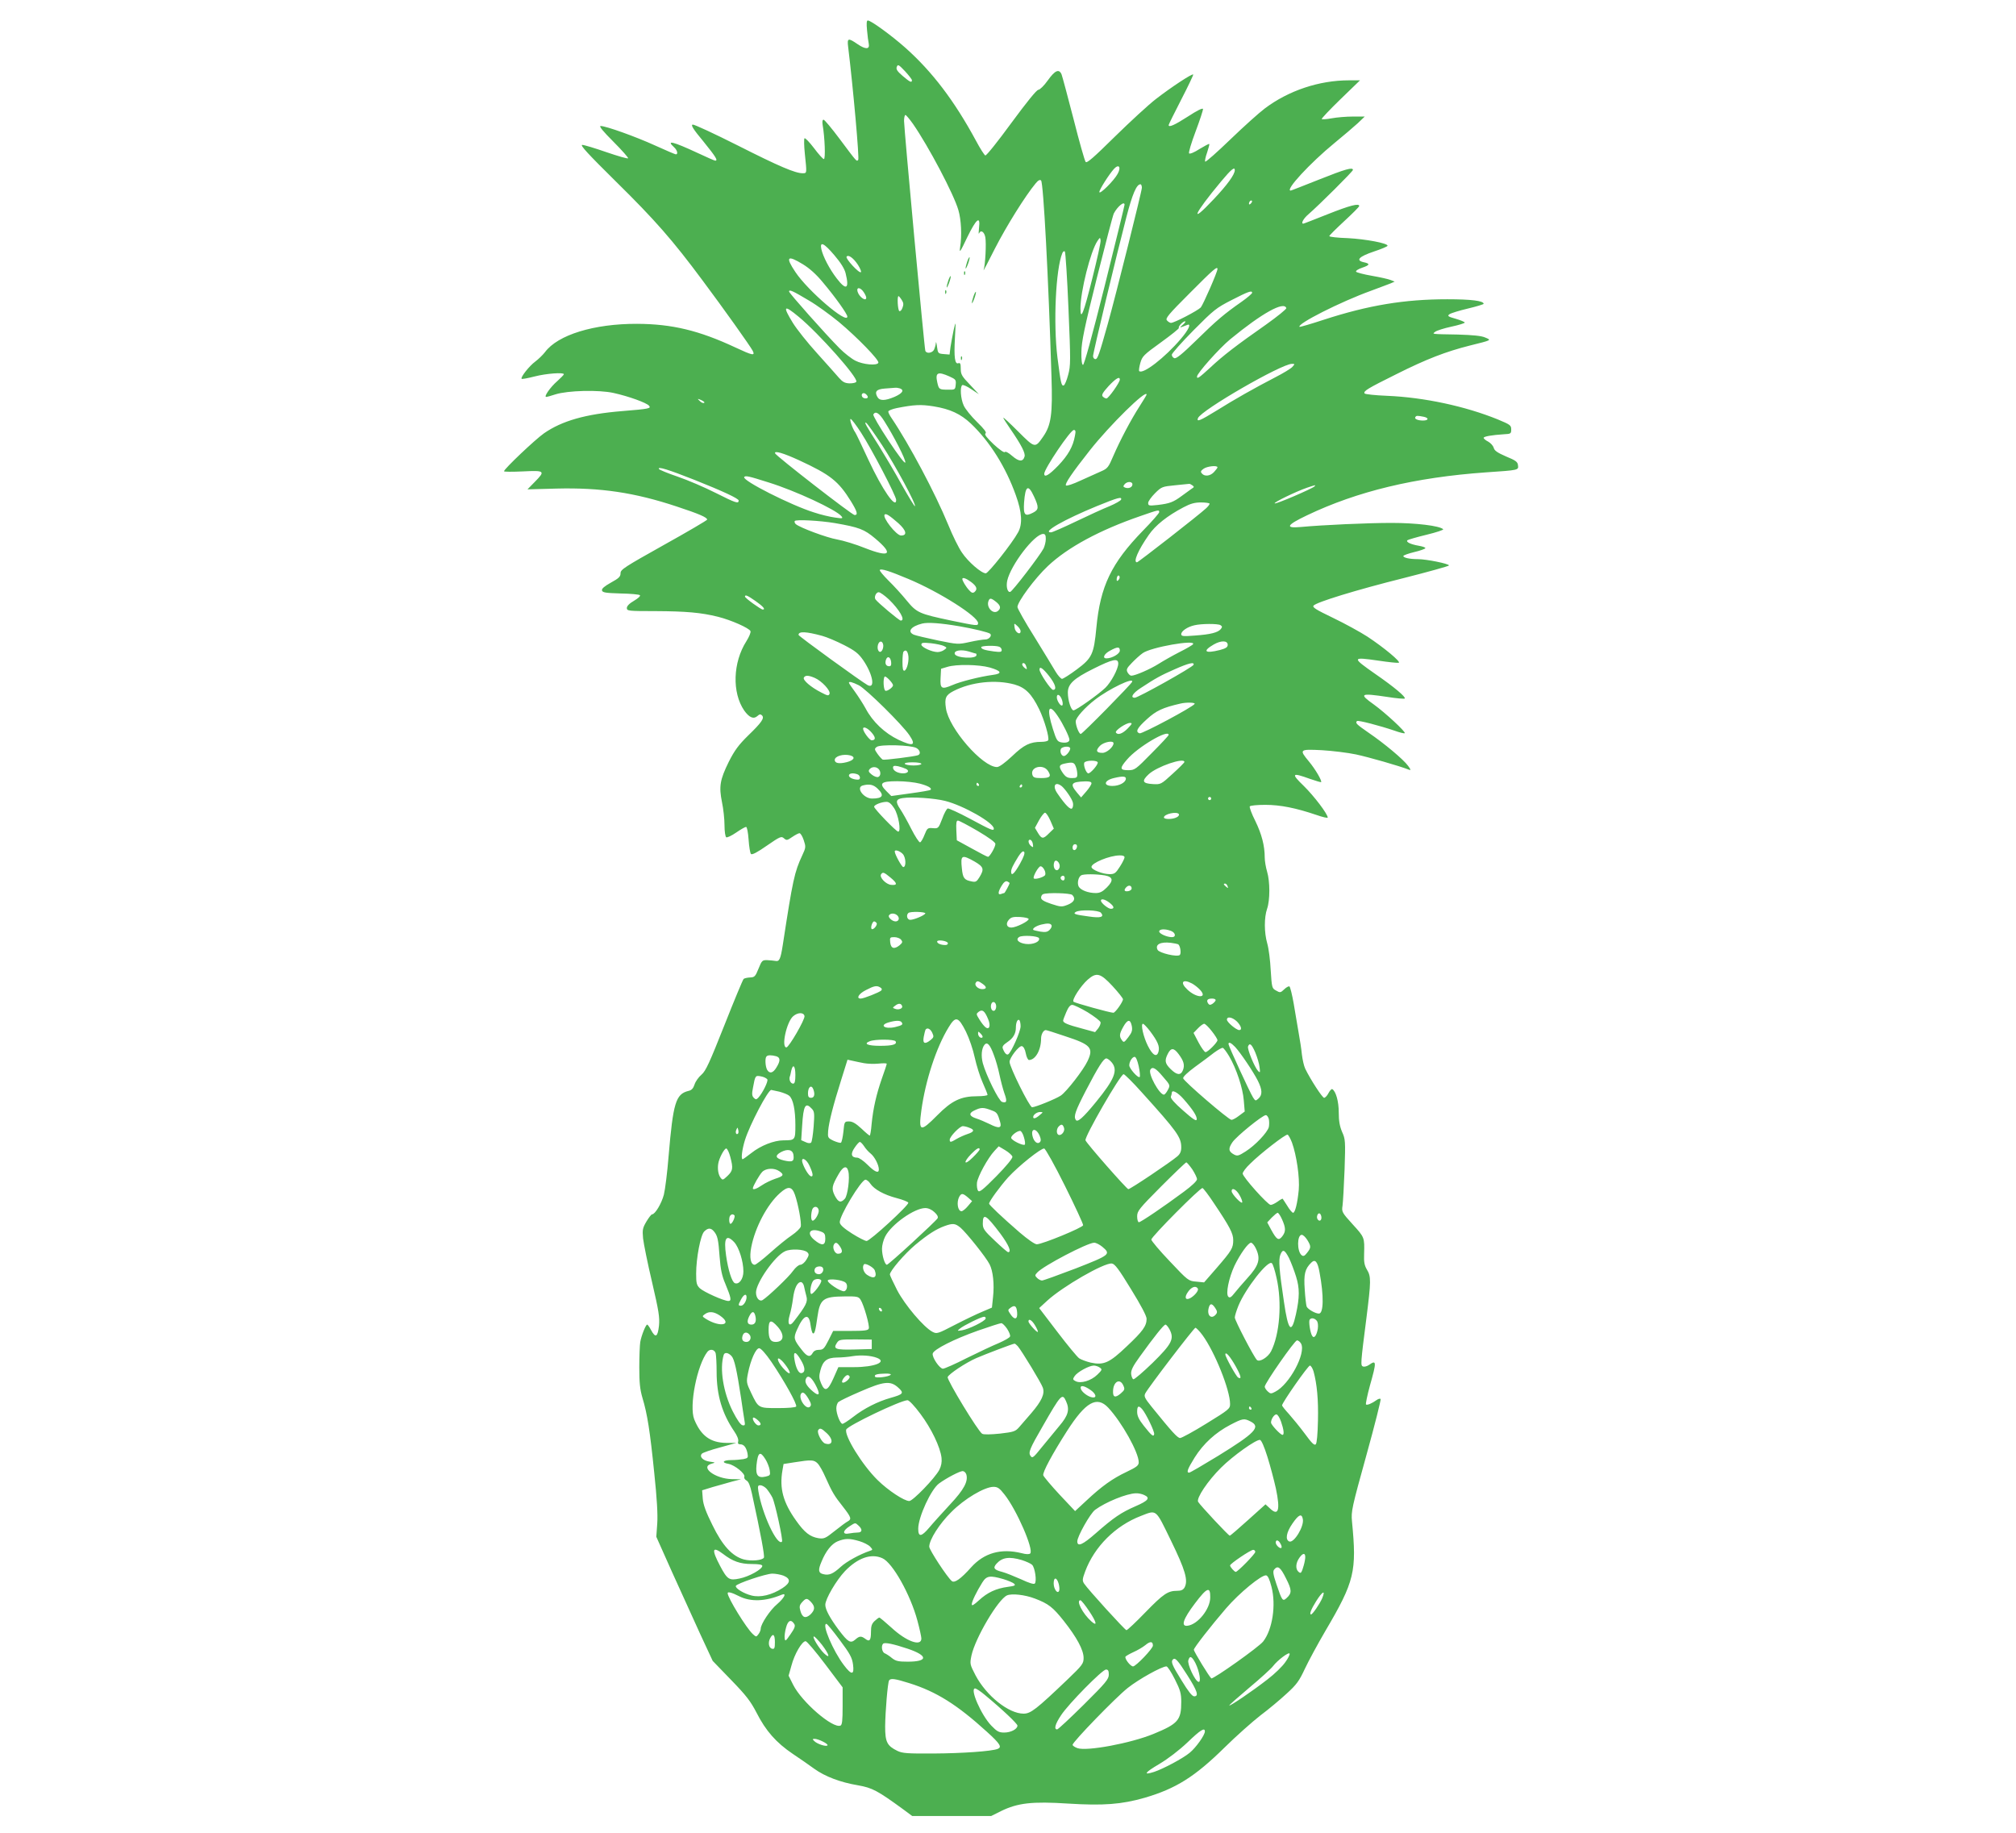 <?xml version="1.0" standalone="no"?>
<!DOCTYPE svg PUBLIC "-//W3C//DTD SVG 20010904//EN"
 "http://www.w3.org/TR/2001/REC-SVG-20010904/DTD/svg10.dtd">
<svg version="1.0" xmlns="http://www.w3.org/2000/svg"
 width="1280pt" height="1164pt" viewBox="0 0 1280 1164"
 preserveAspectRatio="xMidYMid meet">
<g transform="translate(0,1164) scale(0.1,-0.1)"
fill="#4caf50" stroke="none">
<path d="M5505 11448 c3 -35 8 -73 11 -86 7 -36 -20 -37 -70 -3 -61 42 -68 40
-61 -16 32 -263 72 -710 64 -718 -11 -11 -5 -18 -118 133 -50 67 -96 122 -102
122 -7 0 -9 -12 -6 -32 14 -81 19 -218 8 -218 -6 0 -34 31 -63 70 -29 38 -56
66 -60 62 -4 -4 -3 -48 2 -97 13 -126 14 -125 -13 -125 -48 0 -149 43 -412
176 -149 75 -278 135 -287 133 -13 -3 3 -29 68 -107 80 -99 94 -122 75 -122
-4 0 -55 22 -112 49 -157 73 -202 84 -149 36 20 -18 27 -45 11 -45 -4 0 -63
25 -131 56 -125 57 -313 124 -346 124 -13 0 13 -32 81 -100 54 -54 96 -102 93
-105 -3 -4 -65 14 -138 39 -72 25 -141 46 -153 46 -17 0 38 -59 214 -233 247
-243 360 -372 550 -628 133 -178 301 -414 318 -446 17 -34 -1 -30 -110 21
-231 108 -402 149 -624 150 -273 1 -504 -70 -585 -180 -14 -18 -42 -45 -62
-60 -36 -26 -95 -100 -86 -109 3 -3 40 4 83 15 74 19 185 27 185 14 0 -4 -19
-23 -42 -44 -44 -38 -87 -100 -70 -100 5 0 31 7 58 16 79 25 276 30 370 9 95
-21 209 -62 225 -81 14 -17 2 -20 -170 -34 -234 -19 -383 -62 -497 -141 -57
-40 -253 -226 -254 -241 0 -4 54 -4 120 -1 140 7 144 3 75 -67 l-46 -47 184 5
c280 7 496 -25 764 -114 140 -46 193 -69 193 -83 0 -4 -124 -77 -275 -161
-250 -140 -275 -156 -275 -179 0 -22 -10 -32 -61 -60 -41 -23 -59 -38 -57 -49
3 -14 21 -17 118 -20 63 -1 118 -6 123 -11 5 -5 -12 -20 -37 -35 -30 -17 -46
-34 -46 -46 0 -19 8 -20 183 -20 192 -1 288 -9 396 -36 84 -21 198 -72 206
-91 3 -9 -9 -37 -26 -64 -86 -135 -92 -326 -14 -440 32 -45 60 -57 84 -35 13
12 20 13 29 4 17 -17 -1 -44 -88 -128 -61 -60 -86 -94 -123 -167 -56 -114 -63
-156 -43 -256 9 -42 16 -108 16 -146 0 -39 5 -73 11 -77 6 -3 34 10 63 30 29
20 57 36 63 36 6 0 13 -36 16 -81 3 -45 10 -86 15 -91 7 -7 41 11 101 53 84
58 92 61 108 47 17 -15 21 -14 53 8 19 13 40 24 46 24 7 0 19 -20 27 -44 14
-42 14 -47 -9 -96 -50 -107 -60 -153 -124 -570 -14 -90 -22 -106 -46 -101 -11
2 -34 4 -52 5 -32 1 -35 -2 -56 -54 -20 -50 -25 -55 -55 -56 -17 -1 -36 -5
-40 -10 -5 -5 -60 -137 -122 -294 -94 -237 -118 -290 -145 -313 -18 -15 -38
-43 -44 -62 -8 -25 -19 -37 -38 -41 -82 -20 -98 -75 -127 -415 -8 -102 -22
-212 -30 -244 -15 -57 -56 -125 -75 -125 -5 0 -21 -21 -36 -46 -24 -41 -26
-52 -21 -107 4 -34 29 -159 57 -277 43 -185 49 -223 44 -277 -8 -72 -22 -80
-50 -28 -10 19 -21 35 -25 35 -9 0 -37 -70 -44 -111 -3 -20 -6 -92 -6 -160 0
-97 4 -139 20 -194 31 -102 48 -211 75 -477 17 -161 23 -264 19 -321 l-6 -84
100 -224 c56 -123 136 -300 179 -394 l79 -170 116 -120 c97 -100 124 -135 163
-210 58 -114 124 -189 229 -260 45 -30 107 -73 137 -95 68 -49 165 -86 278
-105 91 -16 124 -34 286 -152 l58 -43 250 0 251 0 62 31 c106 52 198 63 427
48 224 -14 340 -5 486 37 198 58 318 133 507 319 75 74 178 165 228 204 51 38
125 100 166 138 64 58 80 81 116 158 23 49 82 158 130 240 186 316 200 377
169 696 -6 63 -1 86 91 418 54 194 94 355 91 359 -4 3 -15 1 -24 -6 -32 -23
-62 -35 -69 -29 -3 4 8 58 25 120 43 152 42 165 -6 131 -13 -9 -30 -13 -38
-10 -16 6 -16 15 22 310 29 232 30 261 3 305 -16 27 -20 48 -18 100 3 104 3
105 -72 187 -69 76 -71 80 -65 119 3 22 9 126 13 230 6 181 5 193 -16 239 -15
36 -21 69 -21 123 0 70 -18 134 -41 148 -4 3 -15 -8 -24 -25 -8 -16 -21 -30
-28 -30 -11 0 -86 115 -120 185 -8 17 -17 57 -21 90 -3 33 -13 96 -21 140 -7
44 -22 126 -31 183 -10 57 -22 105 -27 109 -4 3 -20 -5 -33 -18 -23 -22 -27
-23 -52 -8 -26 14 -27 18 -34 129 -3 63 -13 140 -22 170 -20 70 -20 165 -1
220 19 54 19 173 0 236 -8 27 -15 68 -15 90 0 74 -19 148 -60 232 -23 45 -38
87 -35 92 3 6 48 10 98 10 97 0 195 -20 325 -64 39 -14 72 -21 72 -17 0 23
-87 137 -151 200 -84 81 -78 88 38 46 37 -13 69 -22 71 -21 7 8 -37 83 -77
131 -64 77 -61 79 82 72 67 -4 165 -16 217 -27 79 -17 273 -72 336 -97 13 -5
12 1 -6 25 -30 41 -152 143 -252 211 -75 52 -85 61 -72 73 6 7 147 -30 238
-61 33 -12 62 -19 65 -16 8 8 -124 130 -196 182 -97 69 -88 74 87 48 56 -9
105 -13 109 -10 9 9 -68 74 -187 156 -150 105 -150 109 17 85 66 -10 125 -16
132 -14 16 5 -93 96 -199 166 -45 29 -143 83 -218 119 -108 52 -133 67 -124
78 19 22 269 99 573 175 158 40 287 76 287 80 0 11 -144 40 -198 40 -53 0 -92
9 -92 20 0 4 32 16 70 25 39 9 70 21 70 25 0 5 -19 11 -42 15 -52 9 -83 24
-72 35 5 4 60 20 122 35 62 15 110 31 105 35 -23 22 -174 40 -327 40 -155 0
-439 -13 -578 -26 -101 -9 -90 12 40 74 320 153 686 241 1137 273 209 14 207
14 203 45 -2 22 -15 31 -76 56 -55 24 -74 37 -78 55 -4 13 -19 30 -35 39 -16
8 -29 19 -29 24 0 9 52 18 130 23 42 2 45 4 45 30 0 27 -6 31 -85 64 -207 84
-467 140 -703 150 -76 3 -140 10 -143 15 -9 15 20 32 201 122 191 96 316 144
467 182 141 35 139 34 98 51 -24 11 -78 16 -175 19 -173 3 -163 2 -142 18 9 7
55 22 102 32 47 10 85 22 85 26 0 4 -26 15 -57 24 -50 14 -55 18 -40 29 10 7
62 23 117 36 55 13 100 27 100 30 0 19 -78 29 -231 29 -272 0 -501 -38 -784
-130 -82 -27 -151 -47 -154 -45 -18 18 260 159 454 229 55 20 111 42 125 47
l25 11 -25 10 c-14 6 -68 18 -120 27 -52 9 -97 21 -100 26 -3 6 14 17 38 25
50 17 53 26 11 35 -54 12 -31 36 64 68 48 16 87 32 87 37 0 16 -139 42 -252
48 -65 2 -118 8 -118 13 0 4 43 47 95 95 52 48 95 91 95 96 0 19 -59 4 -200
-52 -83 -33 -152 -60 -155 -60 -17 0 1 33 33 60 66 57 282 272 282 281 0 19
-47 6 -215 -61 -96 -38 -177 -70 -180 -70 -39 0 123 175 278 302 56 46 122
102 147 125 l45 43 -76 0 c-41 0 -101 -5 -133 -11 -32 -6 -61 -8 -64 -5 -3 3
51 60 119 126 l124 120 -70 0 c-189 0 -384 -65 -535 -179 -36 -27 -134 -115
-218 -196 -84 -81 -156 -145 -160 -141 -3 4 2 30 12 57 9 28 16 53 14 55 -3 2
-30 -13 -62 -32 -32 -21 -61 -33 -66 -28 -5 5 14 67 41 139 27 72 48 136 47
143 -2 8 -38 -10 -96 -48 -84 -54 -122 -71 -122 -54 0 4 36 76 80 162 44 85
78 157 76 159 -7 7 -139 -80 -236 -155 -47 -36 -164 -144 -261 -239 -135 -133
-178 -171 -186 -161 -6 7 -41 130 -77 273 -37 143 -71 270 -76 283 -16 37 -42
25 -87 -38 -24 -34 -51 -60 -60 -60 -12 -1 -74 -78 -172 -211 -84 -115 -158
-208 -165 -206 -6 2 -33 44 -59 93 -138 255 -278 439 -450 592 -87 77 -217
172 -237 172 -8 0 -9 -19 -5 -62z m285 -317 c0 -19 -13 -12 -59 27 -35 30 -43
43 -37 58 7 17 12 14 52 -28 24 -26 44 -52 44 -57z m7 -278 c99 -143 259 -446
288 -547 18 -61 23 -162 11 -236 -6 -40 0 -32 45 63 58 119 85 141 75 60 -3
-27 -3 -42 0 -35 11 25 33 11 40 -24 7 -39 0 -176 -11 -209 -4 -11 29 51 72
137 72 141 193 335 258 413 17 21 28 26 35 19 15 -15 47 -618 66 -1244 8 -241
-2 -310 -54 -384 -50 -72 -51 -72 -157 34 -52 52 -95 92 -95 88 0 -4 20 -35
44 -70 71 -103 98 -156 91 -177 -10 -34 -35 -33 -78 4 -24 21 -43 31 -47 25
-4 -6 -34 15 -71 49 -45 43 -60 63 -52 69 9 6 -7 27 -53 72 -37 36 -75 83 -85
105 -20 43 -25 120 -9 130 5 3 31 -8 57 -26 l48 -32 -57 61 c-51 53 -58 65
-58 101 0 31 -3 39 -15 35 -22 -9 -29 36 -22 160 6 111 6 111 -8 51 -7 -33
-16 -82 -20 -108 l-6 -48 -37 3 c-36 3 -37 5 -43 48 -3 25 -7 35 -7 22 -1 -13
-7 -32 -12 -43 -12 -21 -48 -26 -55 -6 -6 16 -135 1410 -135 1459 0 21 4 38 9
38 4 0 26 -26 48 -57z m1299 -317 c-23 -43 -116 -135 -116 -115 0 15 60 110
93 147 31 33 47 11 23 -32z m744 24 c0 -28 -48 -94 -134 -185 -158 -168 -128
-97 47 113 65 78 87 95 87 72z m-590 -112 c0 -21 -163 -673 -216 -863 -55
-196 -65 -225 -79 -225 -8 0 -15 9 -15 19 0 22 150 646 212 884 38 145 64 207
89 207 5 0 9 -10 9 -22z m692 -100 c-7 -7 -12 -8 -12 -2 0 14 12 26 19 19 2
-3 -1 -11 -7 -17z m-802 -8 c0 -6 -57 -238 -126 -515 -81 -323 -131 -504 -138
-502 -7 2 -11 33 -10 83 1 65 18 149 98 469 54 214 102 399 108 410 23 44 68
81 68 55z m-204 -465 c-56 -225 -76 -275 -76 -193 0 108 64 363 108 428 16 24
17 24 20 4 2 -11 -22 -119 -52 -239z m-1638 144 c40 -47 64 -85 71 -114 25
-100 4 -112 -57 -32 -46 60 -86 137 -97 185 -11 52 16 40 83 -39z m1486 -340
c14 -333 14 -360 -2 -419 -9 -35 -22 -65 -28 -67 -15 -5 -19 14 -40 177 -27
218 -11 562 31 663 4 10 11 15 16 10 4 -4 15 -168 23 -364z m-1337 280 c14
-22 23 -43 19 -47 -10 -10 -99 86 -91 98 10 16 43 -7 72 -51z m-349 3 c41 -25
84 -63 126 -114 81 -96 156 -202 156 -218 0 -51 -251 164 -330 283 -65 97 -52
110 48 49z m2632 -30 c0 -19 -91 -226 -106 -244 -19 -20 -168 -98 -189 -98 -7
0 -18 7 -26 16 -11 13 9 37 147 175 149 150 174 171 174 151z m-2246 -147 c9
-13 16 -29 16 -35 0 -27 -45 4 -55 38 -9 31 18 29 39 -3z m-348 -53 c50 -29
135 -91 190 -136 118 -99 257 -242 251 -259 -7 -20 -98 -12 -146 13 -24 12
-69 47 -100 78 -93 94 -321 351 -321 361 0 15 24 4 126 -57z m2814 49 c0 -5
-30 -31 -67 -57 -109 -76 -161 -120 -289 -246 -87 -85 -126 -117 -138 -112 -9
3 -16 13 -16 22 0 8 62 78 138 155 128 129 144 142 242 192 105 54 130 63 130
46z m-2225 -45 c12 -18 13 -30 5 -50 -5 -15 -14 -24 -20 -21 -10 6 -15 95 -5
95 2 0 12 -11 20 -24z m2442 -52 c2 -6 -56 -53 -129 -105 -187 -131 -272 -196
-354 -273 -72 -66 -84 -74 -84 -57 0 21 142 180 211 237 202 166 341 243 356
198z m-3095 -56 c128 -106 375 -384 365 -411 -2 -7 -21 -11 -43 -11 -30 1 -44
9 -67 35 -16 19 -79 89 -139 156 -61 67 -130 154 -154 193 -67 109 -58 118 38
38z m2438 -50 c-25 -21 -23 -21 28 -1 28 12 9 -31 -41 -89 -100 -118 -241
-227 -264 -204 -3 3 0 26 7 51 12 43 21 52 132 132 65 47 116 88 113 91 -7 7
25 42 39 42 6 -1 0 -10 -14 -22z m695 -268 c-9 -10 -58 -40 -109 -66 -133 -69
-257 -139 -372 -211 -104 -64 -128 -74 -118 -48 19 50 530 345 597 345 19 0
19 -1 2 -20z m-2177 -60 c40 -18 43 -22 40 -52 -3 -32 -4 -33 -50 -32 -55 0
-57 2 -67 46 -14 63 3 71 77 38z m1082 -20 c0 -18 -72 -120 -85 -120 -7 0 -17
6 -24 13 -8 10 1 25 37 65 46 49 72 65 72 42z m-1396 -56 c29 -11 16 -31 -33
-53 -63 -27 -97 -27 -111 0 -18 33 -5 48 47 52 26 2 56 4 65 5 9 1 23 -1 32
-4z m-204 -55 c0 -12 -27 -11 -35 1 -11 17 5 32 21 19 8 -6 14 -15 14 -20z
m1770 16 c0 -3 -19 -35 -43 -72 -58 -90 -126 -220 -168 -317 -31 -73 -37 -81
-79 -99 -25 -11 -83 -37 -129 -58 -47 -22 -88 -36 -93 -31 -9 9 38 79 151 222
127 161 361 391 361 355z m-2810 -53 c-7 -3 -19 3 -28 13 -16 15 -15 16 12 4
15 -7 23 -15 16 -17z m1458 -22 c105 -17 171 -48 236 -109 120 -114 222 -276
286 -456 39 -108 43 -183 14 -235 -38 -70 -189 -260 -205 -260 -28 0 -112 73
-151 131 -21 30 -60 109 -87 176 -84 204 -248 512 -360 678 -12 17 -21 35 -21
42 0 6 24 16 53 22 112 22 153 24 235 11z m-314 -93 c60 -94 138 -246 134
-263 -2 -11 -44 44 -107 139 -56 85 -100 160 -96 166 14 23 37 9 69 -42z
m3425 27 c35 -7 32 -24 -4 -24 -32 0 -56 10 -49 21 6 11 12 11 53 3z m-3572
-101 c66 -101 223 -402 223 -427 0 -62 -87 63 -176 254 -42 91 -80 170 -84
175 -16 21 -39 85 -29 85 5 0 35 -39 66 -87z m134 -80 c84 -129 218 -377 208
-387 -2 -3 -40 59 -84 137 -43 78 -109 189 -145 247 -82 129 -97 155 -80 145
7 -4 52 -68 101 -142z m1224 60 c-12 -68 -43 -123 -106 -189 -59 -61 -89 -78
-89 -52 0 31 166 278 188 278 11 0 13 -8 7 -37z m-1752 -155 c199 -92 250
-132 330 -261 40 -65 46 -87 23 -87 -16 0 -499 375 -505 392 -6 19 54 1 152
-44z m2657 -45 c0 -4 -10 -17 -22 -30 -24 -26 -60 -30 -77 -9 -10 11 -7 17 11
30 22 16 88 23 88 9z m-3320 -80 c178 -71 280 -118 280 -131 0 -22 -20 -15
-143 47 -73 37 -183 84 -245 105 -62 21 -115 43 -118 48 -12 19 59 -3 226 -69z
m470 -16 c171 -53 428 -173 462 -214 12 -15 8 -16 -40 -9 -30 4 -91 18 -135
33 -144 45 -455 202 -442 224 7 11 29 6 155 -34z m2310 -12 c0 -19 -24 -29
-46 -21 -13 5 -14 9 -4 21 16 20 50 19 50 0z m380 -6 c13 -9 13 -12 -4 -22
-10 -7 -38 -27 -62 -45 -54 -40 -77 -49 -153 -58 -56 -6 -61 -5 -61 13 0 10
20 38 43 61 42 42 47 43 128 51 46 5 86 9 89 9 3 1 12 -3 20 -9z m775 -8 c-19
-16 -246 -114 -252 -107 -7 6 134 75 207 100 54 18 57 19 45 7z m-1780 -63
c32 -69 31 -84 -6 -103 -52 -27 -62 -15 -57 64 8 108 26 119 63 39z m553 -20
c-3 -7 -36 -26 -74 -42 -38 -15 -134 -59 -213 -97 -79 -38 -150 -69 -158 -69
-60 0 85 82 292 167 135 55 159 61 153 41z m562 -26 c0 -5 -10 -18 -22 -29
-46 -43 -431 -343 -439 -343 -26 0 7 77 75 174 42 61 117 121 220 175 45 24
72 31 112 31 30 0 54 -4 54 -8z m-320 -54 c0 -6 -46 -59 -103 -117 -201 -207
-271 -352 -296 -617 -16 -167 -27 -192 -124 -264 -44 -33 -87 -60 -94 -60 -7
0 -26 21 -41 46 -15 26 -75 124 -134 220 -60 95 -108 181 -108 190 0 33 111
183 193 260 126 119 330 229 589 318 115 40 118 41 118 24z m-1656 -70 c51
-46 58 -78 17 -78 -30 0 -121 116 -104 133 8 9 31 -6 87 -55z m-404 1 c155
-27 187 -39 257 -98 119 -100 94 -123 -64 -61 -59 24 -139 48 -178 55 -65 11
-234 74 -262 97 -7 6 -10 15 -7 20 7 11 158 3 254 -13z m1340 -101 c0 -18 -7
-45 -14 -60 -24 -46 -198 -273 -212 -276 -17 -4 -27 32 -19 71 22 99 172 296
228 297 13 0 17 -8 17 -32z m-872 -254 c196 -82 442 -238 442 -280 0 -19 -6
-18 -171 16 -203 43 -218 49 -283 128 -30 37 -82 94 -115 126 -33 33 -58 63
-55 67 6 11 61 -6 182 -57z m1333 -7 c-8 -8 -11 -7 -11 4 0 9 3 19 7 23 4 4 9
2 11 -4 3 -7 -1 -17 -7 -23z m-934 -13 c35 -27 41 -45 20 -63 -11 -8 -19 -5
-34 12 -20 21 -43 60 -43 71 0 13 25 4 57 -20z m-523 -110 c68 -66 107 -134
75 -134 -10 0 -145 113 -160 134 -11 14 3 46 20 46 9 0 38 -21 65 -46z m-847
-10 c47 -33 66 -54 46 -54 -12 0 -113 73 -113 82 0 14 14 9 67 -28z m1527 -5
c29 -23 33 -41 12 -58 -29 -24 -73 20 -61 60 8 24 16 24 49 -2z m-234 -155
c89 -15 188 -39 197 -48 13 -12 -8 -36 -31 -36 -14 0 -59 -7 -99 -16 -73 -16
-76 -16 -203 10 -71 15 -139 31 -151 36 -45 19 -20 53 52 71 36 9 118 3 235
-17z m390 -31 c0 -29 -35 -8 -38 22 -4 30 -4 30 17 11 12 -11 21 -25 21 -33z
m1269 38 c12 -8 12 -12 2 -25 -18 -22 -65 -34 -163 -41 -76 -6 -88 -5 -88 9 0
19 39 46 83 56 46 11 149 11 166 1z m-2529 -68 c30 -8 93 -35 140 -59 70 -36
91 -53 121 -96 61 -89 78 -184 28 -158 -40 22 -439 311 -439 319 0 24 47 22
150 -6z m388 -59 c1 -10 -2 -26 -8 -34 -15 -23 -34 3 -26 35 8 29 30 29 34 -1z
m2187 2 c0 -15 -12 -23 -50 -33 -95 -24 -113 -8 -39 35 47 27 89 26 89 -2z
m-1801 -8 c19 -10 19 -11 1 -24 -10 -8 -29 -14 -42 -14 -36 0 -103 31 -103 47
0 13 10 14 62 9 34 -4 71 -12 82 -18z m1581 12 c-4 -6 -42 -28 -86 -50 -43
-22 -103 -56 -133 -75 -52 -33 -148 -75 -173 -75 -7 0 -17 9 -24 21 -9 18 -6
26 28 61 21 22 51 49 68 61 52 38 339 88 320 57z m-1231 -16 c9 -3 16 -13 16
-21 0 -13 -9 -14 -50 -9 -59 8 -80 15 -80 27 0 10 90 12 114 3z m766 -25 c0
-20 -50 -49 -85 -49 -28 0 -15 29 23 49 48 26 62 26 62 0z m-912 -19 c1 0 2
-4 2 -9 0 -26 -129 -20 -138 7 -7 22 40 30 88 16 25 -8 46 -14 48 -14z m-432
-6 c8 -33 -6 -96 -23 -102 -10 -3 -13 13 -13 56 0 32 3 62 7 65 13 13 23 7 29
-19z m-108 -47 c2 -19 -1 -27 -12 -27 -20 0 -29 16 -21 41 9 27 29 19 33 -14z
m1442 -10 c0 -34 -45 -118 -82 -154 -45 -43 -186 -143 -202 -143 -16 0 -36 64
-36 113 0 54 37 89 162 151 124 62 158 69 158 33z m-586 -13 c9 -24 7 -28 -9
-14 -17 14 -20 30 -6 30 5 0 12 -7 15 -16z m1064 5 c-5 -15 -352 -209 -373
-209 -31 0 -13 29 38 62 94 62 129 81 216 119 88 39 126 48 119 28z m-1294
-17 c76 -22 82 -39 19 -47 -81 -11 -205 -42 -257 -65 -68 -29 -78 -23 -74 47
l3 57 40 12 c58 18 200 15 269 -4z m376 -53 c41 -52 52 -89 26 -89 -14 0 -86
107 -86 129 0 23 21 9 60 -40z m-1487 -13 c44 -19 101 -80 94 -101 -6 -14 -12
-13 -54 9 -65 33 -118 79 -109 94 9 16 29 15 69 -2z m497 -47 c0 -13 -39 -41
-49 -34 -12 7 -15 78 -4 89 7 7 53 -41 53 -55z m1518 22 c-6 -16 -316 -331
-326 -331 -11 0 -32 52 -32 80 0 23 58 88 123 138 89 69 248 145 235 113z
m-1735 -22 c47 -24 276 -250 321 -317 44 -65 25 -73 -69 -29 -88 42 -165 115
-209 199 -16 29 -46 76 -67 105 -22 29 -39 55 -39 58 0 10 21 5 63 -16z m989
5 c69 -20 108 -59 156 -157 33 -68 66 -182 57 -197 -3 -6 -23 -10 -43 -10 -72
0 -111 -19 -186 -91 -47 -44 -82 -69 -96 -69 -92 0 -306 246 -324 373 -10 65
-1 84 47 109 114 59 269 75 389 42z m301 -98 c5 -15 6 -30 2 -34 -9 -10 -35
28 -35 51 0 27 22 16 33 -17z m842 -25 c-11 -20 -336 -193 -350 -187 -28 10
-15 34 47 90 59 54 100 73 213 99 37 9 96 7 90 -2z m-868 -79 c33 -49 72 -129
73 -148 0 -16 -21 -23 -53 -17 -24 5 -30 15 -52 85 -42 132 -27 169 32 80z
m443 -77 c-33 -34 -63 -44 -75 -26 -7 13 64 61 89 61 17 0 15 -5 -14 -35z
m-1626 -26 c27 -31 27 -49 0 -49 -13 0 -54 55 -54 73 0 18 30 4 54 -24z m1886
-15 c0 -4 -48 -56 -107 -115 -103 -105 -108 -109 -150 -109 -54 0 -55 13 -7
68 67 79 264 195 264 156z m-350 -53 c0 -23 -43 -61 -70 -61 -40 0 -45 15 -16
45 24 24 86 36 86 16z m-1252 -30 c24 -13 30 -39 10 -46 -22 -8 -213 -32 -223
-28 -5 2 -20 18 -33 36 -21 30 -21 33 -5 45 22 17 217 12 251 -7z m976 1 c7
-12 -23 -52 -39 -52 -20 0 -30 40 -14 51 18 11 46 11 53 1z m-1396 -48 c36
-10 25 -31 -22 -43 -48 -12 -76 -7 -76 14 0 24 54 40 98 29z m1572 -46 c-1
-17 -46 -68 -60 -68 -13 0 -32 49 -26 67 7 17 86 18 86 1z m550 4 c0 -4 -34
-38 -75 -75 -74 -68 -75 -68 -127 -65 -64 4 -71 19 -25 62 52 49 227 109 227
78z m-1670 -12 c0 -5 -22 -10 -49 -10 -28 0 -53 5 -56 10 -4 6 15 10 49 10 31
0 56 -4 56 -10z m980 -16 c6 -14 10 -36 10 -50 0 -21 -5 -24 -34 -24 -27 0
-39 7 -55 28 -30 43 -29 55 4 63 54 12 65 10 75 -17z m-1077 -16 c23 -12 12
-28 -19 -28 -34 0 -64 17 -64 36 0 12 7 14 33 9 17 -4 40 -12 50 -17z m-175 0
c16 -16 15 -45 -2 -51 -8 -3 -26 3 -41 15 -20 16 -23 23 -14 34 14 17 41 18
57 2z m1076 -13 c23 -35 13 -45 -44 -45 -40 0 -50 4 -55 20 -16 51 69 72 99
25z m-1210 -21 c19 -7 22 -34 4 -34 -30 0 -58 13 -58 26 0 15 27 18 54 8z
m1704 -31 c-4 -23 -44 -43 -85 -43 -60 0 -54 35 9 50 58 14 80 12 76 -7z
m-1309 -28 c53 -14 80 -29 69 -40 -3 -3 -60 -13 -127 -22 l-122 -17 -31 31
c-50 50 -35 63 69 63 48 0 112 -7 142 -15z m1091 2 c0 -8 -15 -31 -33 -52
l-33 -38 -27 32 c-45 54 -36 67 51 70 29 1 42 -3 42 -12z m-715 -7 c3 -5 1
-10 -4 -10 -6 0 -11 5 -11 10 0 6 2 10 4 10 3 0 8 -4 11 -10z m-643 -27 c45
-43 33 -63 -35 -63 -54 0 -105 71 -59 83 41 11 67 6 94 -20z m918 17 c0 -5 -5
-10 -11 -10 -5 0 -7 5 -4 10 3 6 8 10 11 10 2 0 4 -4 4 -10z m252 -2 c23 -20
65 -80 70 -104 3 -12 1 -28 -4 -35 -9 -15 -42 17 -94 93 -34 48 -15 80 28 46z
m-741 -93 c118 -30 309 -139 309 -176 0 -17 -18 -9 -150 62 -72 39 -137 68
-143 66 -7 -3 -23 -32 -35 -66 -23 -60 -25 -62 -59 -59 -33 3 -36 0 -53 -42
-9 -24 -22 -46 -28 -48 -6 -2 -31 36 -56 85 -24 48 -56 105 -71 127 -31 46
-27 63 17 69 59 9 202 -1 269 -18z m1689 15 c0 -5 -4 -10 -10 -10 -5 0 -10 5
-10 10 0 6 5 10 10 10 6 0 10 -4 10 -10z m-2013 -61 c27 -41 46 -149 26 -149
-13 0 -153 145 -153 158 0 12 45 30 77 31 16 1 31 -11 50 -40z m992 -79 l22
-51 -30 -29 c-37 -38 -47 -38 -71 2 l-19 32 26 48 c14 26 32 48 38 48 7 0 22
-23 34 -50z m816 41 c3 -6 -3 -15 -14 -20 -25 -14 -81 -14 -81 -1 0 22 83 40
95 21z m-1277 -107 c71 -42 112 -72 112 -82 0 -20 -36 -82 -47 -82 -5 0 -51
24 -103 53 l-95 52 -3 63 c-2 46 0 62 10 62 8 0 64 -30 126 -66z m350 -84 c3
-21 2 -22 -12 -11 -19 16 -21 44 -3 39 6 -3 14 -15 15 -28z m280 -17 c-5 -25
-28 -28 -28 -4 0 12 6 21 16 21 9 0 14 -7 12 -17z m-1107 -44 c21 -21 24 -84
4 -84 -9 0 -53 79 -54 98 -2 15 30 6 50 -14z m745 -63 c-36 -64 -56 -82 -56
-50 0 17 11 40 47 98 17 26 28 35 35 28 7 -7 -1 -31 -26 -76z m664 41 c0 -7
-13 -34 -30 -60 -26 -41 -34 -47 -65 -47 -44 0 -115 28 -115 46 0 25 114 72
178 73 20 1 32 -4 32 -12z m-952 -27 c58 -34 62 -48 31 -99 -18 -29 -24 -33
-51 -27 -46 9 -55 21 -61 83 -9 85 -1 89 81 43z m540 -34 c-2 -12 -10 -21 -18
-21 -16 0 -25 28 -16 52 9 23 38 -4 34 -31z m-98 -17 c7 -11 9 -27 6 -34 -5
-13 -63 -31 -72 -22 -9 8 29 77 43 77 7 0 17 -9 23 -21z m-977 -50 c45 -37 47
-51 5 -47 -33 3 -76 48 -64 67 11 16 18 14 59 -20z m1362 13 c53 -10 56 -33
12 -77 -26 -26 -43 -35 -70 -35 -47 0 -95 18 -108 41 -11 21 -3 60 15 71 14
10 98 9 151 0z m-255 -17 c0 -8 -4 -15 -9 -15 -13 0 -22 16 -14 24 11 11 23 6
23 -9z m-350 -32 c0 -7 -30 -63 -34 -63 -3 0 -11 -3 -20 -6 -22 -8 -20 14 4
53 13 22 25 31 35 27 8 -4 15 -8 15 -11z m1384 -19 c5 -14 4 -15 -9 -4 -17 14
-19 20 -6 20 5 0 12 -7 15 -16z m-609 -15 c0 -8 -10 -15 -22 -17 -25 -4 -30 7
-11 26 15 15 33 10 33 -9z m-377 -41 c23 -23 13 -45 -28 -62 -38 -15 -44 -15
-105 5 -48 16 -65 27 -65 40 0 9 6 20 13 22 26 11 173 7 185 -5z m236 -49 c30
-23 34 -39 9 -39 -17 0 -63 37 -63 52 0 15 27 8 54 -13z m-54 -64 c23 -27 -1
-35 -75 -24 -91 12 -104 17 -85 29 26 16 146 12 160 -5z m-1115 -5 c-8 -13
-72 -40 -96 -40 -19 0 -27 29 -12 43 11 12 115 8 108 -3z m-175 -15 c13 -16 6
-35 -14 -35 -21 0 -49 26 -42 38 10 17 41 15 56 -3z m831 -20 c2 -13 -79 -54
-109 -54 -30 -1 -39 25 -16 50 14 16 28 19 71 17 29 -2 54 -7 54 -13z m-965
-26 c7 -12 -22 -46 -32 -37 -8 9 5 48 16 48 5 0 12 -5 16 -11z m1111 -15 c2
-7 -4 -19 -13 -28 -13 -13 -26 -16 -58 -11 -22 4 -43 9 -45 11 -9 8 18 26 51
34 41 10 60 8 65 -6z m757 -34 c30 -11 35 -40 7 -40 -32 0 -81 22 -81 36 0 16
37 18 74 4z m-837 -47 c8 -22 -39 -42 -85 -36 -45 6 -66 28 -41 44 20 13 122
7 126 -8z m-876 -9 c11 -14 10 -19 -10 -36 -34 -27 -55 -20 -59 20 -3 30 -1
32 26 32 16 0 36 -7 43 -16z m297 -21 c2 -8 -5 -13 -16 -13 -28 0 -52 10 -52
22 0 14 63 5 68 -9z m1462 -8 c14 -8 21 -58 11 -68 -15 -15 -130 12 -141 32
-18 34 17 53 84 45 22 -3 42 -7 46 -9z m-416 -266 c36 -39 66 -77 66 -83 0
-17 -49 -86 -61 -86 -21 0 -244 62 -253 70 -12 12 46 101 90 140 56 49 81 42
158 -41z m-826 15 c29 -20 28 -34 -2 -34 -26 0 -51 24 -41 40 8 14 17 13 43
-6z m1330 2 c15 -8 38 -26 51 -40 52 -56 -23 -54 -81 2 -48 45 -29 69 30 38z
m-1978 -26 c10 -6 11 -12 5 -19 -13 -12 -111 -51 -130 -51 -31 0 -13 31 33 54
52 27 69 31 92 16z m2128 -82 c-2 -6 -12 -16 -21 -22 -13 -8 -20 -7 -27 4 -12
20 -3 30 26 30 15 0 24 -5 22 -12z m-1393 -38 c0 -13 -6 -25 -12 -27 -16 -6
-27 21 -19 43 9 23 31 11 31 -16z m-597 2 c5 -15 -23 -26 -45 -17 -17 6 -17 7
2 21 21 16 37 14 43 -4z m1178 -39 c43 -27 80 -55 82 -64 1 -9 -6 -26 -16 -39
l-19 -23 -84 23 c-91 24 -119 36 -119 50 0 4 9 29 20 54 13 31 25 46 38 46 10
0 54 -21 98 -47z m-632 -44 c18 -42 7 -71 -18 -50 -9 7 -26 29 -38 49 -21 34
-21 35 -3 49 23 16 37 5 59 -48z m-1166 20 c4 -21 -99 -199 -115 -199 -34 0 1
162 43 198 29 25 67 26 72 1z m2746 -35 c27 -28 34 -54 14 -54 -18 0 -78 50
-78 66 0 23 35 16 64 -12z m-1721 -64 c21 -43 45 -113 56 -165 11 -49 33 -121
50 -158 17 -38 31 -73 31 -78 0 -5 -29 -9 -65 -9 -104 0 -162 -28 -254 -121
-108 -109 -120 -106 -101 32 26 189 94 397 172 525 45 75 62 71 111 -26z m347
34 c0 -33 -59 -166 -79 -178 -10 -6 -24 9 -34 37 -5 12 3 23 28 40 37 24 55
54 55 92 0 32 10 56 21 49 5 -3 9 -21 9 -40z m-755 25 c10 -14 3 -19 -42 -30
-66 -15 -103 12 -40 30 44 13 75 13 82 0z m1461 -23 c5 -28 1 -41 -22 -71 -26
-34 -29 -36 -41 -19 -18 25 -16 40 9 85 27 48 45 50 54 5z m116 -33 c48 -64
62 -96 54 -128 -10 -41 -37 -27 -68 35 -29 58 -47 140 -31 140 5 0 25 -21 45
-47z m392 0 c20 -25 36 -51 36 -57 0 -14 -61 -76 -76 -76 -6 0 -26 27 -44 61
l-32 61 28 29 c15 16 33 29 40 29 6 0 28 -21 48 -47z m-1775 -10 c11 -24 10
-29 -9 -45 -38 -31 -53 -24 -45 19 4 21 9 41 11 45 10 16 31 7 43 -19z m844
-22 c163 -53 182 -74 142 -158 -26 -56 -134 -195 -170 -219 -31 -21 -162 -74
-182 -74 -16 0 -143 256 -143 288 0 27 60 104 78 100 10 -2 20 -19 25 -46 4
-23 14 -42 20 -42 41 0 77 63 77 136 0 27 15 54 30 54 4 0 59 -17 123 -39z
m-525 -7 c-10 -10 -28 6 -28 24 0 15 1 15 17 -1 9 -9 14 -19 11 -23z m-552
-25 c12 -20 -19 -29 -98 -29 -79 0 -108 13 -66 29 33 14 155 13 164 0z m624
-87 c12 -30 28 -87 36 -126 8 -38 22 -91 31 -117 19 -52 15 -64 -15 -55 -21 7
-101 169 -122 246 -12 46 -8 94 11 117 17 20 35 1 59 -65z m1532 51 c35 -38
114 -155 144 -214 29 -58 30 -90 5 -113 -19 -17 -20 -17 -35 6 -19 29 -156
327 -156 339 0 16 16 9 42 -18z m128 -35 c12 -29 25 -71 27 -93 5 -35 4 -38
-9 -25 -22 23 -70 139 -64 156 10 26 23 15 46 -38z m-166 -24 c46 -78 87 -202
93 -280 l6 -71 -35 -26 c-19 -15 -41 -27 -49 -27 -18 0 -303 245 -307 264 -2
9 29 38 75 72 43 31 98 72 122 91 25 18 49 32 55 30 6 -2 24 -26 40 -53z
m-321 14 c33 -44 40 -70 28 -102 -14 -35 -38 -33 -78 6 -37 36 -40 55 -18 98
20 39 38 38 68 -2z m-2555 -14 c27 -8 28 -29 2 -71 -22 -37 -44 -42 -60 -14
-11 22 -14 74 -3 84 8 9 31 9 61 1z m2302 -64 c7 -33 10 -64 6 -68 -10 -9 -66
54 -66 74 0 24 19 54 34 54 8 0 18 -23 26 -60z m-170 23 c39 -49 15 -107 -100
-248 -85 -104 -119 -133 -130 -115 -14 23 -3 55 64 185 79 152 113 205 130
205 8 0 24 -12 36 -27z m-1575 -3 c21 -4 63 -6 92 -3 29 3 53 3 53 -1 0 -4
-14 -47 -31 -94 -35 -101 -55 -188 -65 -289 -3 -40 -9 -73 -12 -73 -3 0 -27
20 -53 45 -35 32 -56 45 -78 45 -29 0 -30 -1 -36 -65 -4 -36 -11 -68 -16 -70
-4 -3 -25 3 -46 12 -37 18 -38 20 -35 63 5 55 31 160 83 324 l40 128 32 -7
c18 -4 50 -11 72 -15z m-435 -75 c0 -40 -4 -55 -14 -55 -16 0 -27 23 -22 43 3
6 7 24 10 40 11 46 26 30 26 -28z m2333 -10 c47 -54 48 -55 32 -85 -8 -16 -20
-30 -25 -30 -29 0 -102 133 -86 159 13 21 33 11 79 -44z m-133 -101 c224 -248
250 -284 250 -349 0 -25 -7 -41 -24 -56 -43 -37 -299 -209 -312 -209 -10 0
-264 289 -272 310 -8 21 222 420 242 420 6 0 59 -52 116 -116z m-2378 83 c7
-11 -30 -87 -58 -117 -12 -12 -16 -12 -28 0 -12 12 -13 26 -5 65 14 77 15 78
51 71 18 -3 35 -12 40 -19z m292 -63 c12 -32 6 -54 -14 -54 -15 0 -20 7 -20
28 0 41 22 58 34 26z m-216 -15 c26 -7 54 -18 63 -26 25 -21 39 -90 39 -186 0
-95 -1 -97 -75 -97 -60 0 -145 -33 -205 -81 -27 -21 -52 -39 -55 -39 -11 0 -4
61 15 122 30 96 146 318 167 318 2 0 25 -5 51 -11z m2566 -46 c59 -67 88 -111
84 -131 -2 -12 -24 2 -86 57 -55 48 -81 78 -78 88 3 8 6 19 6 24 0 23 36 5 74
-38z m-2359 -63 c16 -17 17 -31 11 -112 -4 -51 -11 -97 -16 -102 -6 -6 -20 -5
-36 3 l-27 12 6 92 c8 130 21 152 62 107z m1147 -12 c27 -10 33 -19 48 -71 12
-40 -7 -44 -66 -14 -27 13 -66 30 -86 36 -43 14 -49 32 -15 49 47 23 60 23
119 0z m299 -28 c-24 -21 -41 -26 -41 -12 0 15 24 32 45 32 19 -1 19 -1 -4
-20z m1455 -25 c3 -14 3 -37 0 -51 -9 -34 -86 -116 -148 -155 -44 -28 -52 -30
-73 -19 -35 19 -38 37 -10 78 26 38 191 172 212 172 7 0 15 -11 19 -25z
m-1300 -57 c7 -22 -20 -53 -37 -42 -13 8 -11 38 3 52 17 17 26 15 34 -10z
m-602 2 c36 -13 32 -26 -11 -40 -21 -7 -52 -21 -69 -31 -38 -23 -44 -23 -44
-5 0 20 64 86 83 86 9 0 27 -4 41 -10z m-1468 -37 c-11 -11 -19 6 -11 24 8 17
8 17 12 0 3 -10 2 -21 -1 -24z m1915 -14 c9 -22 9 -33 1 -41 -15 -15 -38 4
-46 38 -13 52 23 54 45 3z m-100 -9 c7 -22 9 -43 6 -47 -10 -10 -87 28 -87 43
0 15 38 44 57 44 7 0 18 -18 24 -40z m1702 -34 c29 -80 50 -223 43 -301 -8
-83 -23 -145 -36 -145 -5 0 -22 19 -36 43 -15 23 -28 44 -30 46 -1 2 -16 -6
-32 -18 -17 -12 -36 -21 -44 -21 -19 0 -178 178 -178 199 0 9 21 38 48 63 63
63 224 188 237 184 5 -1 18 -24 28 -50z m-2717 -23 c10 -16 29 -37 42 -47 25
-20 52 -72 52 -101 0 -27 -26 -16 -72 30 -25 25 -54 45 -65 45 -38 0 -45 23
-17 63 13 20 29 37 33 37 5 0 17 -12 27 -27z m942 -67 c2 -10 -39 -60 -102
-124 -87 -88 -108 -104 -116 -92 -6 8 -9 31 -7 51 5 40 69 157 111 202 l27 29
42 -25 c23 -14 43 -32 45 -41z m-1791 -2 c19 -72 16 -87 -18 -120 -30 -28 -31
-28 -45 -10 -13 19 -19 52 -14 86 4 34 40 102 52 98 7 -3 18 -27 25 -54z
m1583 48 c0 -4 -20 -28 -45 -52 -54 -53 -62 -32 -9 23 35 36 54 46 54 29z
m542 -232 c64 -129 116 -241 115 -249 -2 -15 -257 -120 -294 -121 -13 0 -56
30 -110 76 -113 98 -193 174 -193 182 0 15 70 110 121 167 67 73 209 186 229
183 8 -2 66 -105 132 -238z m-1724 196 c5 -40 -6 -46 -60 -34 -54 13 -61 30
-20 53 43 23 76 16 80 -19z m102 -68 c23 -50 25 -71 8 -66 -14 5 -42 51 -53
86 -12 41 25 25 45 -20z m2430 -22 c16 -25 30 -53 30 -63 0 -11 -33 -42 -83
-79 -128 -95 -274 -194 -286 -194 -6 0 -11 17 -11 37 0 34 11 48 152 190 84
84 156 153 160 153 4 0 21 -20 38 -44z m-2184 -12 c11 -42 -4 -155 -22 -175
-26 -28 -41 -23 -64 20 -22 45 -19 61 26 139 28 48 51 54 60 16z m-438 0 c32
-22 28 -31 -26 -48 -26 -9 -64 -27 -84 -41 -35 -24 -58 -31 -58 -20 0 14 43
88 60 105 24 24 77 26 108 4z m578 -79 c24 -36 87 -71 168 -92 38 -10 71 -23
73 -29 5 -15 -244 -244 -265 -243 -9 0 -51 21 -92 47 -52 33 -76 55 -78 70 -6
37 136 272 163 272 8 0 22 -11 31 -25z m-479 -70 c21 -60 43 -179 37 -203 -3
-11 -29 -36 -57 -55 -29 -19 -90 -69 -137 -111 -47 -42 -91 -76 -98 -76 -26 0
-35 46 -22 112 24 125 101 271 182 343 51 46 76 44 95 -10z m2661 -55 c100
-149 122 -191 122 -233 0 -51 -9 -66 -104 -176 l-81 -93 -50 5 c-49 4 -52 6
-167 128 -65 68 -118 131 -118 139 0 18 311 331 325 327 5 -1 39 -45 73 -97z
m161 54 c12 -20 20 -42 18 -48 -4 -13 -67 53 -67 71 0 26 29 12 49 -23z
m-1723 -17 l26 -23 -27 -32 c-15 -18 -33 -32 -40 -32 -24 0 -33 56 -15 91 14
25 23 24 56 -4z m-948 -80 c4 -20 -23 -67 -38 -67 -11 0 -13 33 -4 68 8 27 37
26 42 -1z m735 -13 c18 -16 25 -30 20 -39 -12 -20 -311 -295 -322 -295 -13 0
-31 58 -31 102 0 21 9 56 20 77 39 77 186 181 255 181 19 0 41 -10 58 -26z
m2207 -46 c24 -54 25 -77 1 -108 -23 -29 -35 -22 -71 44 l-24 45 29 31 c16 16
33 30 37 30 5 0 18 -19 28 -42z m250 11 c0 -20 -15 -26 -25 -9 -9 15 3 43 15
35 5 -3 10 -15 10 -26z m-3727 15 c7 -8 -13 -54 -25 -54 -10 0 -11 44 -1 53 8
9 18 9 26 1z m1689 -117 c53 -72 72 -117 49 -117 -5 0 -43 33 -85 73 -67 63
-76 76 -76 108 0 70 20 58 112 -64z m-253 38 c37 -32 163 -189 184 -232 22
-42 31 -127 22 -208 l-7 -67 -61 -26 c-34 -14 -113 -52 -175 -84 -108 -56
-114 -58 -141 -44 -56 29 -176 171 -225 265 -25 49 -46 94 -46 99 0 23 93 131
162 189 81 67 131 99 186 119 53 19 67 17 101 -11z m-1567 -22 c24 -28 29 -51
37 -163 6 -79 15 -122 36 -170 38 -92 41 -110 19 -110 -30 1 -155 57 -181 81
-20 20 -23 32 -23 93 0 98 28 244 51 267 24 24 42 24 61 2z m682 -3 c21 -8 26
-16 26 -45 0 -44 -22 -47 -70 -7 -54 45 -25 79 44 52z m3086 -52 c25 -41 25
-49 -1 -82 -16 -21 -24 -24 -35 -15 -30 25 -29 129 1 129 9 0 24 -15 35 -32z
m-3638 -15 c30 -33 58 -122 58 -185 0 -48 -27 -85 -54 -75 -19 7 -43 84 -56
176 -16 112 1 138 52 84z m672 -28 c19 -29 14 -45 -14 -45 -21 0 -37 40 -25
59 10 17 21 13 39 -14z m1665 -1 c56 -47 49 -52 -168 -137 -110 -42 -207 -77
-215 -77 -8 0 -22 7 -31 16 -15 15 -15 18 1 35 38 42 317 188 361 189 12 0 35
-12 52 -26z m974 -9 c33 -68 21 -109 -55 -192 -29 -32 -65 -74 -80 -93 -21
-27 -30 -32 -39 -23 -18 18 3 119 39 197 36 74 87 146 105 146 7 0 21 -16 30
-35z m-2847 -26 c12 -12 11 -19 -6 -47 -11 -18 -28 -32 -38 -32 -11 0 -31 -17
-47 -39 -24 -36 -160 -165 -193 -185 -20 -12 -42 13 -42 48 0 61 121 234 185
262 36 17 121 13 141 -7z m3058 -36 c13 -27 33 -79 45 -118 23 -74 23 -131 -1
-240 -28 -128 -49 -106 -76 80 -30 200 -35 267 -23 298 15 38 27 34 55 -20z
m194 -91 c28 -149 26 -262 -4 -262 -23 0 -71 28 -78 45 -3 9 -9 57 -12 108 -7
97 1 131 42 171 24 24 40 6 52 -62z m-273 -35 c36 -158 20 -359 -35 -467 -20
-38 -74 -71 -90 -54 -21 22 -140 251 -140 269 0 11 11 45 23 75 45 109 187
291 212 270 7 -5 20 -47 30 -93z m-2551 48 c17 -46 -5 -58 -49 -29 -23 15 -33
52 -19 67 10 9 61 -20 68 -38z m1627 -120 c63 -102 99 -170 99 -188 0 -46 -24
-79 -126 -175 -111 -106 -146 -121 -230 -103 -28 7 -60 19 -72 27 -12 8 -74
83 -138 167 l-116 152 50 46 c99 91 361 242 411 237 19 -2 44 -35 122 -163z
m-1957 136 c10 -16 -5 -41 -24 -41 -23 0 -34 16 -26 35 6 16 42 20 50 6z m-10
-80 c8 -12 -53 -93 -64 -86 -11 7 -2 64 13 83 11 14 43 16 51 3z m154 -14 c17
-13 11 -51 -8 -55 -22 -4 -112 56 -104 69 8 13 92 3 112 -14z m-263 -24 c3
-16 10 -44 15 -63 10 -35 -2 -59 -80 -160 -29 -38 -43 -16 -26 41 8 26 17 73
21 105 8 64 27 104 50 104 8 0 17 -12 20 -27z m2500 -14 c8 -11 -19 -45 -48
-61 -31 -16 -39 5 -14 40 22 32 50 41 62 21z m-2865 -55 c0 -24 -19 -54 -35
-54 -19 0 -19 4 0 40 17 32 35 40 35 14z m724 -16 c21 -33 59 -166 52 -183 -4
-12 -27 -15 -116 -15 l-110 0 -30 -60 c-27 -53 -34 -60 -60 -60 -19 0 -33 -7
-40 -20 -16 -29 -35 -25 -68 18 -53 67 -55 77 -32 129 42 96 76 109 86 33 4
-28 10 -53 15 -55 10 -7 17 16 29 104 16 114 37 129 172 130 80 1 89 -1 102
-21z m2252 -53 c13 -20 14 -28 4 -40 -28 -34 -58 -8 -46 40 8 32 21 32 42 0z
m-1258 -28 c4 -45 -17 -50 -43 -10 -17 25 -17 27 1 40 27 20 39 11 42 -30z
m-858 12 c0 -6 -4 -7 -10 -4 -5 3 -10 11 -10 16 0 6 5 7 10 4 6 -3 10 -11 10
-16z m-1030 -31 c87 -60 3 -79 -89 -21 -23 15 -24 16 -6 29 27 20 57 17 95 -8z
m226 -3 c8 -34 -1 -55 -25 -55 -26 0 -31 19 -14 53 17 34 31 35 39 2z m1462
-17 c-5 -17 -107 -67 -150 -74 -32 -5 -32 -5 -13 11 24 20 134 74 153 75 8 0
12 -6 10 -12z m2102 -13 c8 -9 10 -29 7 -52 -8 -44 -24 -64 -36 -44 -12 19
-23 90 -16 102 9 14 31 11 45 -6z m-1790 -27 c11 -18 20 -37 20 -43 -1 -13
-60 52 -60 65 0 21 21 9 40 -22z m-1631 -13 c44 -51 38 -95 -14 -95 -33 0 -45
20 -45 77 0 64 14 69 59 18z m1455 -11 c13 -20 22 -42 19 -49 -2 -8 -35 -26
-71 -42 -37 -15 -128 -58 -203 -95 -74 -38 -143 -68 -152 -68 -21 0 -70 72
-65 96 5 26 135 92 288 146 74 26 140 47 147 47 7 1 23 -15 37 -35z m1032 -5
c31 -60 14 -92 -108 -212 -61 -59 -116 -106 -122 -104 -6 2 -12 17 -14 33 -2
24 10 49 55 111 90 125 152 203 163 203 5 0 17 -14 26 -31z m209 -36 c78 -107
175 -348 175 -437 0 -30 -7 -36 -150 -124 -82 -51 -158 -92 -167 -92 -17 0
-52 39 -180 197 -46 57 -51 68 -41 87 22 41 309 416 318 416 5 0 26 -21 45
-47z m-2876 3 c15 -18 3 -46 -19 -46 -24 0 -33 15 -25 40 7 23 28 26 44 6z
m776 -61 l0 -30 -109 -3 c-120 -3 -138 3 -113 41 14 22 20 23 119 23 l103 -1
0 -30z m2726 4 c32 -61 -74 -259 -164 -305 -26 -14 -31 -14 -48 2 -10 9 -19
23 -19 30 0 21 190 294 205 294 8 0 19 -9 26 -21z m-1799 -16 c26 -31 149
-233 159 -263 14 -39 -7 -85 -73 -162 -29 -33 -64 -74 -78 -90 -23 -26 -34
-30 -121 -40 -60 -6 -103 -7 -113 -1 -25 14 -225 343 -219 360 8 20 113 90
181 120 55 24 231 91 243 92 3 1 13 -7 21 -16z m-1564 -100 c82 -121 165 -270
157 -283 -4 -6 -50 -10 -115 -10 -126 0 -124 -1 -171 97 -30 63 -31 68 -20
124 17 85 50 159 71 159 11 0 41 -33 78 -87z m-354 55 c3 -13 6 -66 6 -119 0
-147 35 -264 112 -377 18 -26 28 -51 25 -63 -4 -13 0 -19 13 -19 23 0 38 -19
46 -57 5 -28 3 -31 -26 -37 -18 -3 -52 -6 -76 -6 -54 0 -66 -16 -19 -24 41 -8
108 -63 101 -82 -3 -8 3 -18 14 -24 13 -7 23 -32 34 -82 58 -266 82 -398 76
-408 -11 -17 -80 -23 -127 -11 -74 20 -137 89 -200 219 -41 82 -58 129 -61
167 l-4 53 68 21 c38 11 94 26 124 35 l55 14 -58 1 c-106 2 -206 77 -129 98
26 7 26 8 -12 13 -43 6 -68 32 -49 51 6 6 57 24 114 39 l104 29 -63 0 c-102 1
-162 46 -204 149 -34 85 18 346 84 430 17 20 45 14 52 -10z m101 -18 c18 -20
33 -88 60 -265 8 -55 17 -117 21 -139 6 -34 5 -38 -12 -35 -12 3 -34 34 -62
89 -60 120 -84 270 -57 358 6 18 29 15 50 -8z m440 -25 c28 -47 30 -78 4 -83
-18 -3 -36 32 -45 88 -9 54 8 52 41 -5z m2762 -42 c33 -60 38 -83 14 -69 -13
8 -81 131 -81 146 0 23 30 -11 67 -77z m-2279 56 c67 -26 -15 -59 -146 -59
l-99 0 -31 -70 c-36 -81 -55 -89 -79 -32 -13 31 -14 45 -4 82 16 60 41 80 105
81 28 0 74 4 101 9 52 8 114 4 153 -11z m-565 -68 c25 -42 6 -39 -32 4 -38 43
-44 81 -8 47 12 -11 30 -35 40 -51z m1980 6 c16 -11 15 -15 -16 -45 -40 -39
-106 -58 -138 -41 -18 9 -19 13 -6 32 17 26 92 67 122 67 11 0 29 -6 38 -13z
m1357 -24 c22 -81 31 -179 28 -312 -2 -88 -7 -144 -14 -151 -9 -9 -26 8 -69
67 -32 43 -78 99 -101 125 -24 26 -44 51 -44 55 0 17 165 253 177 253 6 0 17
-17 23 -37z m-2685 -22 c-15 -13 -93 -22 -99 -12 -8 13 12 19 64 20 25 1 40
-3 35 -8z m-261 -10 c7 -11 -30 -44 -44 -39 -6 2 -5 11 5 26 17 23 30 28 39
13z m-219 -48 c35 -64 30 -84 -13 -48 -39 33 -54 58 -46 79 11 28 32 17 59
-31z m1957 -9 c11 -24 9 -29 -16 -51 -35 -30 -51 -25 -49 16 2 60 44 82 65 35z
m-1430 -13 c40 -36 34 -43 -47 -66 -82 -23 -169 -67 -238 -121 -31 -24 -62
-44 -68 -44 -14 0 -39 63 -39 98 0 16 6 35 14 41 8 7 70 37 138 66 149 65 191
70 240 26z m1219 -14 c38 -25 46 -54 14 -49 -28 4 -69 36 -73 56 -5 23 19 20
59 -7z m-1787 -59 c17 -29 18 -40 9 -49 -24 -24 -76 52 -57 82 10 16 25 6 48
-33z m1634 -13 c25 -54 15 -91 -41 -157 -29 -35 -79 -96 -112 -136 -53 -66
-60 -72 -71 -57 -17 22 -7 46 77 191 115 201 124 210 147 159z m-924 -82 c69
-92 126 -210 134 -279 3 -28 -2 -52 -14 -76 -28 -53 -168 -198 -191 -198 -32
0 -134 67 -201 133 -97 95 -213 283 -199 321 10 25 344 185 389 186 10 0 45
-37 82 -87z m1192 40 c87 -93 194 -285 194 -347 0 -20 -12 -30 -77 -61 -89
-42 -158 -91 -257 -184 l-70 -65 -98 104 c-54 58 -100 113 -104 123 -6 18 57
135 151 282 118 184 189 224 261 148z m216 -10 c24 -28 80 -143 76 -159 -4
-19 -17 -8 -66 54 -31 39 -42 63 -42 88 0 38 9 43 32 17z m693 7 c3 -5 1 -10
-4 -10 -6 0 -11 5 -11 10 0 6 2 10 4 10 3 0 8 -4 11 -10z m189 -87 c17 -49 21
-83 9 -83 -13 0 -73 64 -73 78 0 22 20 52 34 52 8 0 21 -21 30 -47z m-3322 10
c22 -20 23 -33 3 -33 -12 0 -35 28 -35 44 0 11 13 6 32 -11z m3128 -8 c67 -34
30 -73 -207 -219 -95 -58 -177 -106 -183 -106 -19 0 -10 23 35 96 56 89 133
159 227 208 79 41 87 42 128 21z m-2691 -74 c45 -42 39 -81 -10 -66 -22 7 -54
69 -44 85 10 16 21 12 54 -19z m2798 -150 c18 -57 42 -148 54 -202 29 -138 16
-179 -40 -124 l-26 24 -110 -99 c-61 -55 -113 -100 -117 -100 -8 0 -188 193
-201 215 -12 23 61 133 146 217 74 74 223 180 247 176 9 -2 27 -43 47 -107z
m-3187 -16 c12 -19 24 -50 27 -69 5 -32 3 -34 -26 -41 -49 -11 -64 8 -58 72 9
84 23 93 57 38z m331 -26 c12 -12 34 -51 50 -88 42 -94 56 -118 111 -187 53
-68 56 -79 31 -93 -10 -5 -47 -32 -83 -61 -60 -48 -68 -51 -104 -46 -53 9 -88
36 -141 111 -83 116 -107 205 -87 320 l7 40 70 11 c106 17 123 16 146 -7z
m944 -69 c14 -44 -14 -97 -103 -192 -48 -52 -108 -118 -133 -148 -49 -58 -69
-60 -69 -6 0 74 82 252 133 288 48 35 131 78 149 78 9 0 19 -9 23 -20z m-1268
-92 c11 -13 28 -38 37 -56 17 -34 69 -272 61 -280 -30 -30 -126 175 -150 321
-5 32 -3 37 13 37 10 0 28 -10 39 -22z m1511 -37 c77 -97 187 -350 163 -374
-6 -6 -26 -6 -55 2 -130 32 -237 2 -320 -90 -66 -74 -106 -102 -123 -87 -29
24 -143 198 -143 218 0 44 64 145 140 220 83 84 210 159 267 160 27 0 39 -8
71 -49z m887 -3 c40 -18 26 -36 -55 -71 -92 -40 -139 -72 -253 -172 -83 -73
-117 -88 -117 -51 0 31 82 177 113 200 66 49 201 104 259 105 15 1 39 -4 53
-11z m170 -290 c91 -187 110 -252 86 -297 -9 -15 -21 -21 -46 -21 -60 0 -88
-19 -202 -136 -61 -63 -115 -114 -121 -114 -9 0 -243 257 -269 296 -12 19 -11
28 7 77 59 158 192 290 353 352 103 40 92 48 192 -157z m837 137 c9 -46 -56
-153 -86 -142 -27 11 -19 58 20 114 40 58 59 66 66 28z m-2820 -42 c25 -23 23
-43 -6 -43 -13 0 -38 -3 -55 -6 -43 -9 -42 17 2 45 39 25 36 25 59 4z m5 -98
c27 -8 58 -24 68 -35 17 -19 17 -20 -1 -26 -65 -22 -149 -68 -186 -102 -49
-45 -75 -56 -112 -46 -30 7 -33 26 -10 79 27 67 64 113 102 129 47 19 76 20
139 1z m2673 -16 c7 -11 9 -23 6 -26 -8 -9 -36 17 -36 33 0 21 18 17 30 -7z
m-3539 -65 c61 -47 109 -64 182 -64 47 0 67 -4 67 -12 0 -21 -84 -68 -144 -80
-66 -14 -78 -7 -124 80 -56 106 -50 128 19 76z m3379 13 c0 -13 -112 -127
-124 -127 -8 0 -36 31 -36 41 0 11 130 99 147 99 7 0 13 -6 13 -13z m315 -54
c-3 -19 -11 -46 -16 -60 -8 -21 -12 -23 -24 -13 -21 18 -19 57 6 91 26 37 43
28 34 -18z m-2683 14 c65 -28 179 -232 223 -397 14 -52 25 -103 25 -113 0 -53
-95 -19 -190 69 -39 35 -73 64 -77 64 -4 0 -17 -10 -30 -22 -18 -17 -23 -32
-23 -69 0 -54 -9 -65 -36 -44 -26 19 -37 19 -64 -5 -30 -26 -46 -16 -105 62
-55 74 -85 129 -85 159 0 37 70 156 125 214 81 84 166 114 237 82z m886 -12
c28 -9 57 -22 65 -30 18 -17 31 -105 17 -119 -6 -6 -36 3 -87 27 -43 19 -97
41 -120 47 -52 13 -60 25 -36 52 36 40 80 47 161 23z m1677 -116 c38 -74 38
-94 4 -125 -25 -23 -29 -18 -65 89 -21 62 -23 81 -14 92 23 28 40 15 75 -56z
m-3190 17 c47 -20 45 -45 -7 -79 -68 -44 -140 -61 -196 -47 -49 12 -105 46
-100 61 5 15 189 77 231 78 21 0 53 -6 72 -13z m3098 -71 c30 -116 6 -272 -53
-347 -27 -35 -318 -241 -329 -234 -12 8 -111 170 -111 182 0 12 110 153 204
262 84 98 227 215 255 210 11 -2 22 -26 34 -73z m-1702 49 c30 -9 60 -22 68
-29 11 -11 4 -14 -40 -20 -74 -10 -129 -35 -183 -85 -33 -30 -46 -38 -46 -26
0 18 30 80 67 139 27 43 48 46 134 21z m351 -30 c4 -16 6 -35 3 -43 -9 -25
-35 9 -35 46 0 42 20 40 32 -3z m962 -86 c0 -74 -80 -173 -145 -180 -43 -5
-27 43 48 142 77 102 98 110 97 38z m-2990 7 c72 -36 166 -33 269 10 34 14 17
-20 -28 -59 -45 -37 -105 -127 -105 -157 0 -8 -6 -24 -14 -34 -14 -19 -15 -19
-36 0 -40 36 -160 231 -160 260 0 11 27 4 74 -20z m3701 -12 c-15 -35 -61
-103 -71 -103 -12 0 0 32 32 83 40 64 62 76 39 20z m-1825 -2 c87 -33 115 -55
184 -142 83 -105 126 -185 126 -235 0 -36 -7 -46 -102 -137 -199 -190 -234
-217 -279 -217 -95 0 -236 113 -305 243 -36 70 -37 72 -26 126 24 111 169 357
226 382 31 13 113 4 176 -20z m-1420 -23 c26 -29 25 -49 -4 -78 -31 -28 -52
-21 -64 22 -8 27 -6 37 11 56 25 27 31 27 57 0z m1766 -58 c47 -70 53 -100 13
-64 -55 49 -99 134 -69 134 5 0 31 -32 56 -70z m-1873 -81 c8 -12 2 -28 -24
-65 -31 -45 -34 -47 -37 -25 -2 13 2 44 9 68 12 46 32 54 52 22z m289 -102
c65 -87 78 -111 84 -155 9 -68 -9 -69 -58 -4 -68 89 -142 262 -111 262 5 0 43
-46 85 -103z m-412 -13 c0 -38 -3 -45 -17 -42 -22 4 -28 39 -13 67 18 34 30
24 30 -25z m299 -17 c47 -62 55 -94 13 -54 -33 32 -78 107 -64 107 5 0 28 -24
51 -53z m21 -124 l110 -146 0 -119 c0 -92 -3 -120 -14 -124 -50 -19 -245 150
-300 259 l-29 58 18 64 c19 73 67 155 90 155 8 0 64 -66 125 -147z m2080 119
c0 -19 -108 -132 -126 -132 -17 0 -55 50 -48 62 4 5 27 18 51 29 25 11 59 31
75 44 31 26 48 25 48 -3z m-1556 -20 c130 -44 129 -82 -1 -82 -60 0 -76 4
-100 23 -15 13 -36 26 -45 30 -18 6 -25 47 -11 61 11 10 64 -1 157 -32z m2396
-86 c-17 -25 -67 -74 -113 -109 -95 -74 -237 -170 -242 -165 -2 2 55 52 126
112 72 60 140 122 152 138 28 37 101 92 105 79 2 -6 -10 -31 -28 -55z m-570
-5 c26 -53 38 -125 19 -119 -22 6 -72 113 -64 137 9 31 22 26 45 -18z m-52
-76 c65 -102 75 -135 44 -135 -13 0 -38 32 -80 101 -61 98 -69 119 -55 133 14
14 30 -3 91 -99z m-79 -26 c35 -69 41 -91 41 -144 0 -116 -19 -139 -177 -204
-144 -59 -422 -111 -482 -90 -17 6 -31 16 -31 21 0 18 272 299 350 361 69 55
216 137 246 137 7 0 31 -37 53 -81z m-419 29 c0 -29 -19 -52 -158 -190 -88
-87 -164 -158 -170 -158 -22 0 -12 35 25 90 47 72 262 290 285 290 14 0 18 -8
18 -32z m-1268 -54 c173 -54 305 -137 495 -310 84 -76 96 -97 67 -108 -39 -15
-225 -28 -404 -29 -169 -1 -200 1 -233 17 -65 32 -77 56 -77 155 1 95 16 277
25 292 10 15 38 11 127 -17z m482 -76 c111 -92 206 -182 206 -194 0 -22 -42
-44 -84 -44 -34 0 -46 7 -82 44 -65 68 -138 236 -103 236 7 0 36 -19 63 -42z
m1396 -231 c0 -23 -56 -102 -96 -135 -43 -36 -169 -103 -227 -122 -72 -23 -59
-4 33 50 57 34 126 87 179 137 83 80 111 97 111 70z m-2426 -64 c19 -9 33 -20
30 -24 -6 -11 -65 8 -83 26 -14 13 -13 15 2 15 9 0 32 -7 51 -17z"/>
<path d="M6141 9979 c-6 -18 -11 -37 -10 -43 0 -6 7 7 15 28 8 22 12 41 10 43
-2 2 -9 -10 -15 -28z"/>
<path d="M6121 9904 c0 -11 3 -14 6 -6 3 7 2 16 -1 19 -3 4 -6 -2 -5 -13z"/>
<path d="M6021 9859 c-6 -18 -11 -37 -10 -43 0 -6 7 7 15 28 8 22 12 41 10 43
-2 2 -9 -10 -15 -28z"/>
<path d="M6001 9784 c0 -11 3 -14 6 -6 3 7 2 16 -1 19 -3 4 -6 -2 -5 -13z"/>
<path d="M6181 9759 c-6 -18 -11 -37 -10 -43 0 -6 7 7 15 28 8 22 12 41 10 43
-2 2 -9 -10 -15 -28z"/>
<path d="M6101 9364 c0 -11 3 -14 6 -6 3 7 2 16 -1 19 -3 4 -6 -2 -5 -13z"/>
</g>
</svg>
